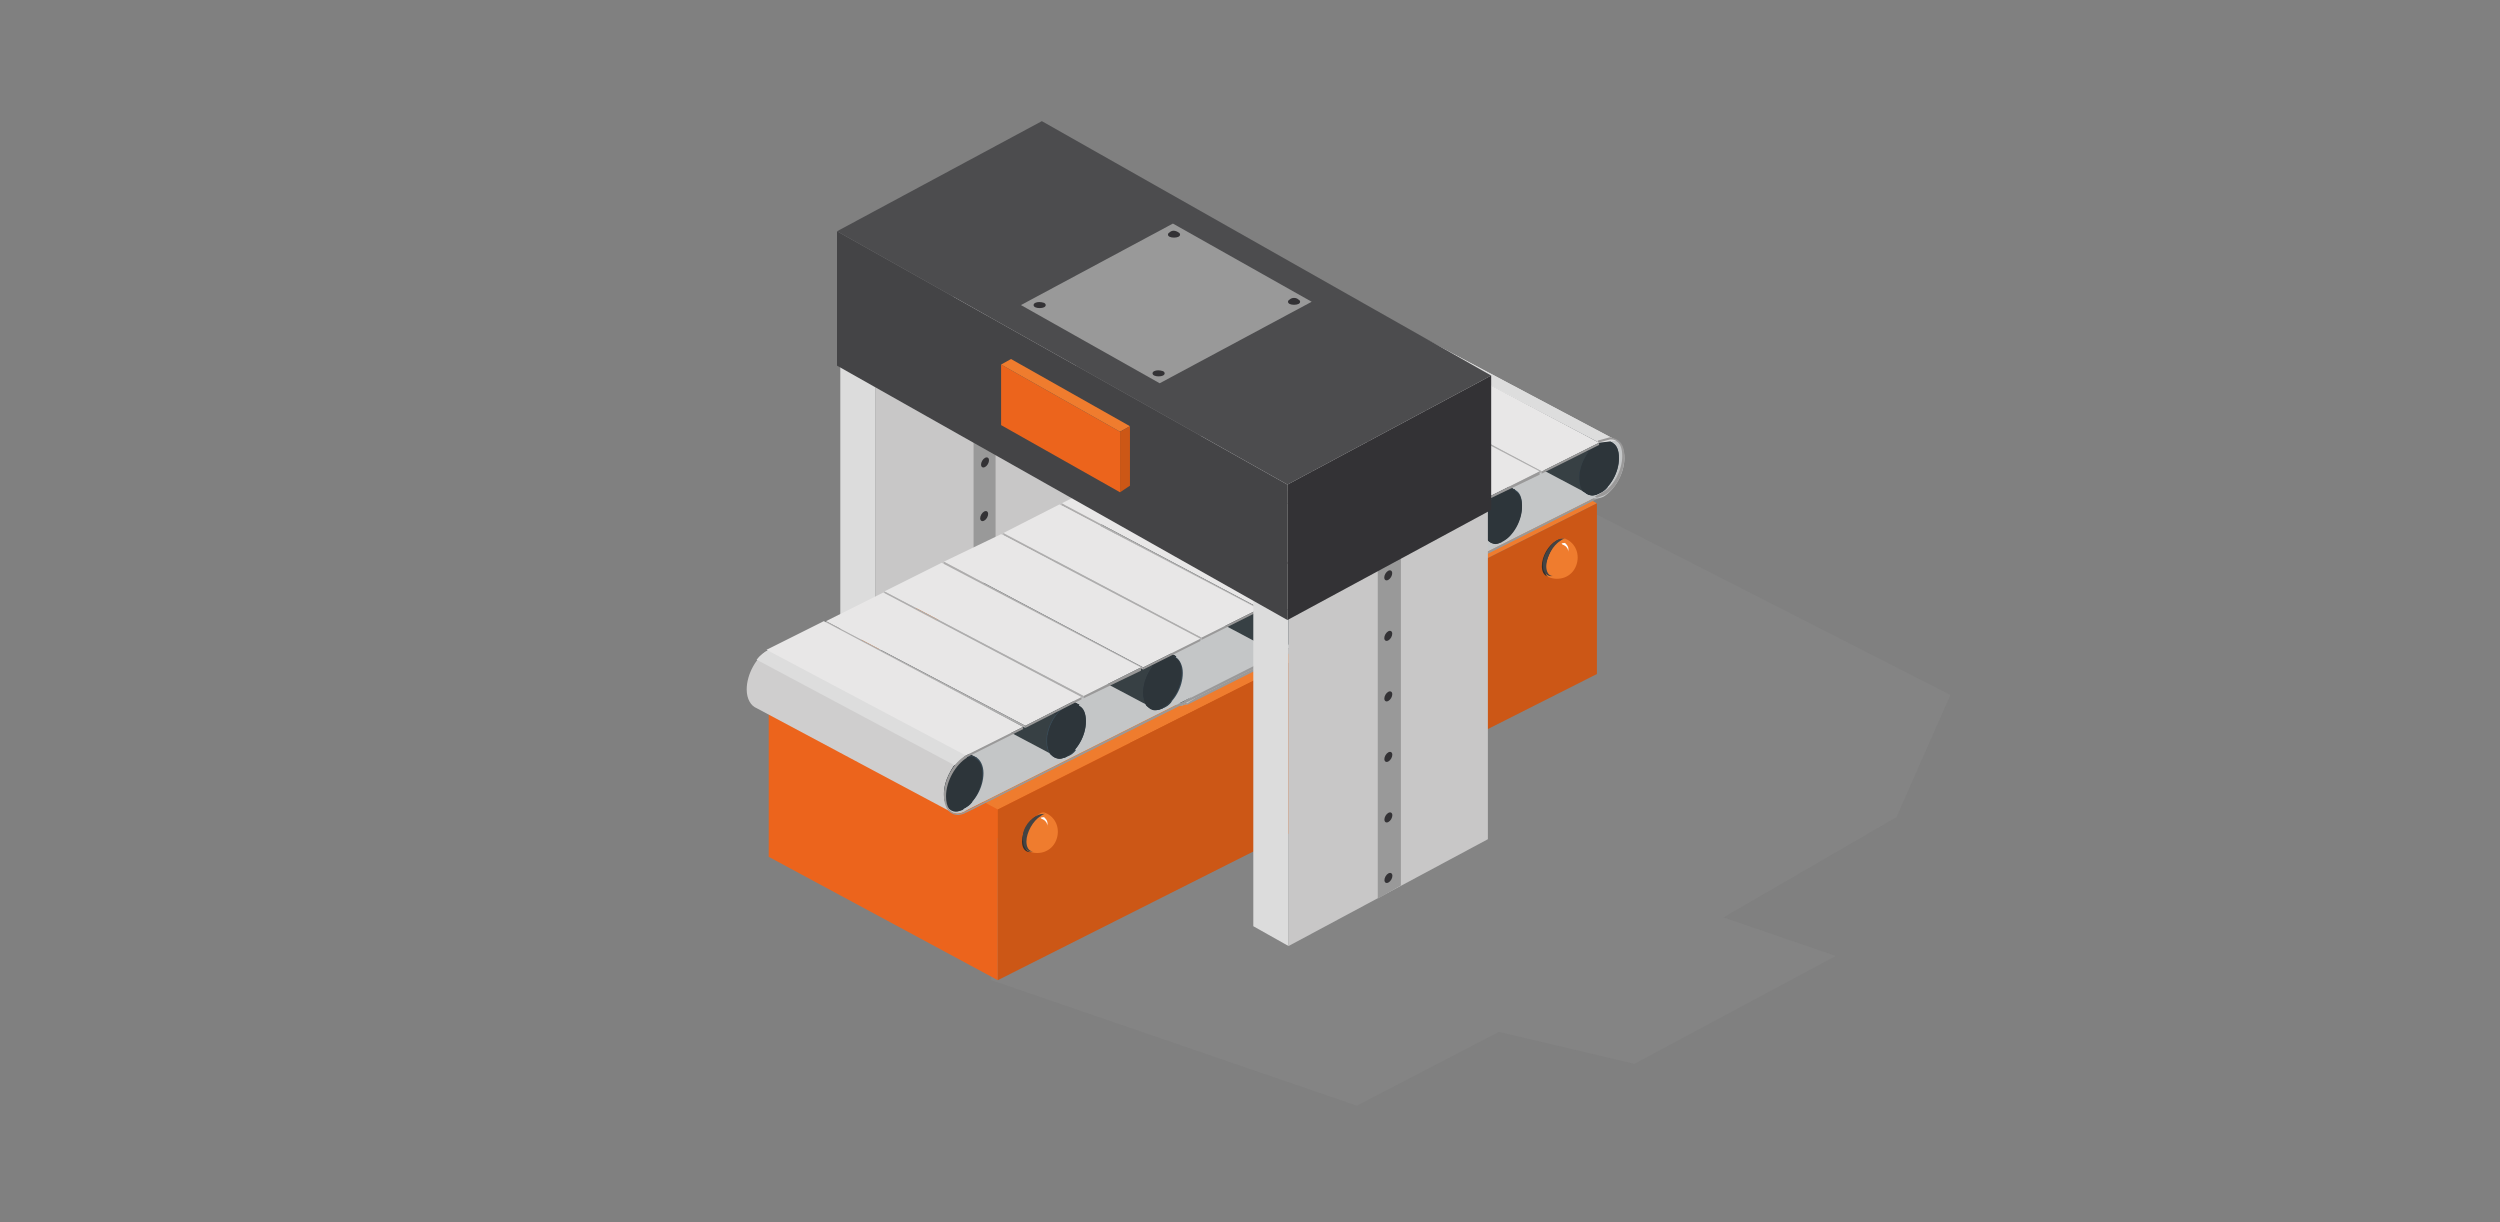 <?xml version="1.0" encoding="utf-8"?>
<!-- Generator: Adobe Illustrator 23.0.1, SVG Export Plug-In . SVG Version: 6.00 Build 0)  -->
<svg version="1.1" id="Layer_1" xmlns="http://www.w3.org/2000/svg" xmlns:xlink="http://www.w3.org/1999/xlink" x="0px" y="0px"
	 viewBox="0 0 227 111" style="enable-background:new 0 0 227 111;" xml:space="preserve">
<rect x="0" y="0" width="227" height="111" fill="#808080" stroke="none"/>
<style type="text/css">
	.st0{opacity:0.15;fill:#9A9999;}
	.st1{fill:#DCDCDC;}
	.st2{fill:#E8E7E7;}
	.st3{fill:#C8C7C7;}
	.st4{fill:#EC641C;}
	.st5{fill:#E0E0E0;}
	.st6{fill:#CDCCCC;}
	.st7{fill:#EFEFEF;}
	.st8{fill:#999999;}
	.st9{fill:#676767;}
	.st10{fill:#A5A4A4;}
	.st11{fill:none;stroke:#676767;stroke-width:1.181;stroke-miterlimit:10;}
	.st12{fill:#919191;}
	.st13{fill:#B04C17;}
	.st14{fill:#EC681C;}
	.st15{fill:#CC5816;}
	.st16{fill:#EF7D2F;}
	.st17{fill:#DD6011;}
	.st18{fill:none;stroke:#CC5816;stroke-width:1.181;stroke-miterlimit:10;}
	.st19{fill:none;stroke:#919191;stroke-width:1.181;stroke-miterlimit:10;}
	.st20{fill:#F2F2F2;}
	.st21{fill:#B8B7B7;}
	.st22{fill:#E7E8EA;}
	.st23{fill:#9E9E9E;}
	.st24{fill:#CC5716;}
	.st25{fill:#EF7C2E;}
	.st26{fill:#BA5217;}
	.st27{opacity:0.25;}
	.st28{fill:#F49C5D;}
	.st29{fill:#888989;}
	.st30{fill:#444446;}
	.st31{fill:#333235;}
	.st32{fill:#6D6C6F;}
	.st33{fill:#252526;}
	.st34{fill:#C4C6C7;}
	.st35{fill:#9A9999;}
	.st36{fill:#AEADAD;}
	.st37{fill:#DDDDDD;}
	.st38{fill:#374044;}
	.st39{fill:#2D353A;}
	.st40{fill:#384955;}
	.st41{fill:#334049;}
	.st42{fill:#CFCECE;}
	.st43{fill:#4C4C4E;}
	.st44{fill:#2E2E2E;}
	.st45{fill:#FFFFFF;}
	.st46{fill:#434344;}
	.st47{fill:#FFCC07;}
	.st48{fill:#323E48;}
	.st49{fill:#020203;}
	.st50{fill:#595A5B;}
	.st51{fill:#212123;}
	.st52{fill:#47515A;}
</style>
<g>
	<path class="st0" d="M113.6,30.7l-17.1,1.5v12.2l0.3,0.2v22.3l-1.4,0.7v0.2l-0.2-0.1l-5.2,2.6l0,0c-0.1,0-0.2,0.1-0.3,0.2
		c0,0-0.1,0.1-0.1,0.1c-0.1,0.1-0.2,0.2-0.3,0.2c0,0,0,0-0.1,0.1c-0.1,0.1-0.2,0.2-0.3,0.3l0,0c-0.6,0.7-0.9,1.8-0.9,2.7
		c0,0.9,0.4,1.5,0.9,1.7l1.1,0.6V89l33.2,11.4l12.9-6.7l12.3,2.9l-1.3,0.7l19.6-10.5l-10.2-3.5l15.7-9.1l4.9-11.1L113.6,30.7z"/>
	<g>
		<g>
			<polygon class="st1" points="76.3,32.4 79.5,34.1 79.5,64.5 76.3,62.8 			"/>
			<polygon class="st2" points="79.5,34.1 76.3,32.4 94.5,22.7 97.7,24.4 			"/>
			<polygon class="st3" points="97.7,24.4 97.7,54.8 79.5,64.5 79.5,34.1 			"/>
		</g>
		<polygon class="st8" points="90.4,29.4 90.4,59.8 88.4,61 88.4,30.6 		"/>
		<g>
			<g>
				<polygon class="st4" points="81.9,55.8 102.6,67 102.6,82.6 81.9,71.4 				"/>
				<polygon class="st25" points="102.6,67 81.9,55.8 124.2,34.5 145,45.7 				"/>
				<polygon class="st24" points="145,45.7 145,61.2 102.6,82.6 102.6,67 				"/>
			</g>
			<g>
				<g>
					<polygon class="st4" points="69.8,62.3 90.6,73.5 90.6,89 69.8,77.8 					"/>
					<polygon class="st25" points="90.6,73.5 69.8,62.3 112.2,41 132.9,52.2 					"/>
					<polygon class="st24" points="132.9,52.2 132.9,67.7 90.6,89 90.6,73.5 					"/>
				</g>
				<g>
					<g>
						<polygon class="st34" points="107.8,63.8 89.7,54.3 127.3,35.4 145.4,44.9 						"/>
						<polygon class="st35" points="145.4,44.9 145.4,45.1 107.8,64 107.7,63.8 						"/>
						<polygon class="st36" points="89.7,54.3 89.7,54.5 107.8,64 107.7,63.8 						"/>
					</g>
					<g>
						<g>
							<path class="st37" d="M146.8,40l-16.6-8.8c-0.3-0.2-0.8-0.2-1.3,0c-0.4,0.2-0.7,0.5-1,0.9l17.9,9.6L146.8,40z"/>
							<path class="st34" d="M147.5,41.6c0,1.4-0.9,2.9-1.9,3.5c-1.1,0.5-1.9-0.2-1.9-1.5c0-1.4,0.9-2.9,1.9-3.5
								c0.5-0.2,0.9-0.2,1.3,0C147.2,40.3,147.5,40.8,147.5,41.6z"/>
						</g>
						<g>
							<path class="st38" d="M146.4,40.2l-15-8c-0.3-0.2-0.7-0.2-1.2,0c-1,0.5-1.8,1.9-1.8,3.2c0,0.8,0.4,1.3,0.8,1.5l14.9,7.9
								L146.4,40.2z"/>
							<path class="st39" d="M146.4,40.2l-15-8c-0.3-0.2-0.7-0.2-1.2,0c-0.4,0.2-0.7,0.5-1,0.8l16.2,8.7L146.4,40.2z"/>
							<path class="st39" d="M146.4,40.2l-15-8c-0.3-0.2-0.7-0.2-1.2,0l15.9,8.5L146.4,40.2z"/>
							<path class="st40" d="M147,41.6c0,1.3-0.8,2.7-1.8,3.2c-1,0.5-1.8-0.2-1.8-1.4c0-1.3,0.8-2.7,1.8-3.2c0.4-0.2,0.9-0.2,1.2,0
								C146.8,40.4,147,40.9,147,41.6z"/>
							<path class="st41" d="M146,44.2c-0.2,0.3-0.5,0.5-0.8,0.6c-1,0.5-1.8-0.2-1.8-1.4c0-0.2,0-0.4,0-0.6L146,44.2z"/>
							<path class="st41" d="M145.2,44.8c-0.8,0.4-1.5,0-1.7-0.9L145.2,44.8z"/>
							<g>
								<path class="st39" d="M145.2,40.2c-1,0.5-1.8,1.9-1.8,3.2c0,0.5,0.1,0.9,0.3,1.2c0.3,0.2,0.7,0.2,1.1,0
									c0.9-0.5,1.7-1.8,1.7-3c0-0.7-0.2-1.1-0.6-1.4c-0.1-0.1-0.2-0.1-0.3-0.1C145.5,40.1,145.4,40.1,145.2,40.2z"/>
							</g>
							<g>
								<path class="st39" d="M145.9,40c-0.2,0-0.4,0.1-0.6,0.2c-1,0.5-1.8,1.9-1.8,3.2c0,1,0.5,1.6,1.1,1.6c0.2,0,0.4-0.1,0.6-0.2
									c1-0.5,1.8-1.9,1.8-3.2c0-0.7-0.2-1.2-0.6-1.4C146.2,40.1,146.1,40,145.9,40L145.9,40z"/>
							</g>
						</g>
						<path class="st37" d="M146.8,40l-17.9-9.5c-0.4-0.2-1.3,0-1.8,0.2l18.1,9.5L146.8,40z"/>
						<g>
							<path class="st35" d="M146.3,40.1 M145.6,45c1.1-0.5,1.9-2.1,1.9-3.5c0-0.8-0.2-1.3-0.7-1.6c-0.2-0.1-0.6-0.2-0.6-0.2
								l-1.1,0.3v0.2l1.1-0.3l0,0c0.2,0,0.3,0,0.5,0.1c0.4,0.2,0.6,0.7,0.6,1.4c0,1.3-0.8,2.8-1.8,3.3l-0.7,0.4l0.2,0.1L145.6,45z"
								/>
						</g>
					</g>
					<g>
						<path class="st38" d="M137.6,44.5l-15-8c-0.3-0.2-0.7-0.2-1.2,0c-1,0.5-1.8,1.9-1.8,3.2c0,0.8,0.4,1.3,0.8,1.5l14.9,7.9
							L137.6,44.5z"/>
						<path class="st39" d="M137.6,44.5l-15-8c-0.3-0.2-0.7-0.2-1.2,0c-0.4,0.2-0.7,0.5-1,0.8l16.2,8.7L137.6,44.5z"/>
						<path class="st39" d="M137.6,44.5l-15-8c-0.3-0.2-0.7-0.2-1.2,0l15.9,8.5L137.6,44.5z"/>
						<path class="st40" d="M138.2,45.9c0,1.3-0.8,2.7-1.8,3.2c-1,0.5-1.8-0.2-1.8-1.4c0-1.3,0.8-2.7,1.8-3.2c0.4-0.2,0.9-0.2,1.2,0
							C138,44.7,138.2,45.2,138.2,45.9z"/>
						<path class="st41" d="M137.2,48.5c-0.2,0.3-0.5,0.5-0.8,0.6c-1,0.5-1.8-0.2-1.8-1.4c0-0.2,0-0.4,0-0.6L137.2,48.5z"/>
						<path class="st41" d="M136.4,49.2c-0.8,0.4-1.5,0-1.7-0.9L136.4,49.2z"/>
						<g>
							<path class="st39" d="M136.4,44.5c-1,0.5-1.8,1.9-1.8,3.2c0,0.5,0.1,0.9,0.3,1.2c0.3,0.2,0.7,0.2,1.1,0
								c0.9-0.5,1.7-1.8,1.7-3c0-0.7-0.2-1.1-0.6-1.4c-0.1-0.1-0.2-0.1-0.3-0.1C136.7,44.4,136.6,44.5,136.4,44.5z"/>
						</g>
						<g>
							<path class="st39" d="M137.1,44.4c-0.2,0-0.4,0.1-0.6,0.2c-1,0.5-1.8,1.9-1.8,3.2c0,1,0.5,1.6,1.1,1.6c0.2,0,0.4-0.1,0.6-0.2
								c1-0.5,1.8-1.9,1.8-3.2c0-0.7-0.2-1.2-0.6-1.4C137.5,44.4,137.3,44.4,137.1,44.4L137.1,44.4z"/>
						</g>
					</g>
					<g>
						<polygon class="st2" points="140,42.8 121.9,33.2 127.1,30.6 145.2,40.2 						"/>
						<polygon class="st35" points="145.2,40.2 145.2,40.4 140,43 140,42.8 						"/>
						<polygon class="st36" points="121.9,33.2 121.9,33.5 140,43 140,42.8 						"/>
					</g>
					<g>
						<polygon class="st2" points="134.6,45.4 116.5,35.9 121.7,33.3 139.8,42.8 						"/>
						<polygon class="st35" points="139.8,42.8 139.8,43.1 134.6,45.6 134.6,45.4 						"/>
						<polygon class="st36" points="116.5,35.9 116.5,36.1 134.6,45.6 134.6,45.4 						"/>
					</g>
					<g>
						<path class="st38" d="M126.9,49.8l-15-8c-0.3-0.2-0.7-0.2-1.2,0c-1,0.5-1.8,1.9-1.8,3.2c0,0.8,0.4,1.3,0.8,1.5l14.9,7.9
							L126.9,49.8z"/>
						<path class="st39" d="M126.9,49.8l-15-8c-0.3-0.2-0.7-0.2-1.2,0c-0.4,0.2-0.7,0.5-1,0.8l16.2,8.7L126.9,49.8z"/>
						<path class="st39" d="M126.9,49.8l-15-8c-0.3-0.2-0.7-0.2-1.2,0l15.9,8.5L126.9,49.8z"/>
						<path class="st40" d="M127.5,51.3c0,1.3-0.8,2.7-1.8,3.2c-1,0.5-1.8-0.2-1.8-1.4s0.8-2.7,1.8-3.2c0.4-0.2,0.9-0.2,1.2,0
							C127.3,50.1,127.5,50.6,127.5,51.3z"/>
						<path class="st41" d="M126.5,53.8c-0.2,0.3-0.5,0.5-0.8,0.6c-1,0.5-1.8-0.2-1.8-1.4c0-0.2,0-0.4,0-0.6L126.5,53.8z"/>
						<path class="st41" d="M125.7,54.5c-0.8,0.4-1.5,0-1.7-0.9L125.7,54.5z"/>
						<g>
							<path class="st39" d="M125.7,49.8c-1,0.5-1.8,1.9-1.8,3.2c0,0.5,0.1,0.9,0.3,1.2c0.3,0.2,0.7,0.2,1.1,0
								c0.9-0.5,1.7-1.8,1.7-3c0-0.7-0.2-1.1-0.6-1.4c-0.1-0.1-0.2-0.1-0.3-0.1C126,49.7,125.8,49.8,125.7,49.8z"/>
						</g>
						<g>
							<path class="st39" d="M126.3,49.7c-0.2,0-0.4,0.1-0.6,0.2c-1,0.5-1.8,1.9-1.8,3.2c0,1,0.5,1.6,1.1,1.6c0.2,0,0.4-0.1,0.6-0.2
								c1-0.5,1.8-1.9,1.8-3.2c0-0.7-0.2-1.2-0.6-1.4C126.7,49.7,126.5,49.7,126.3,49.7L126.3,49.7z"/>
						</g>
					</g>
					<g>
						<polygon class="st2" points="129.3,48.1 111.2,38.6 116.3,36 134.4,45.5 						"/>
						<polygon class="st35" points="134.4,45.5 134.4,45.7 129.3,48.3 129.3,48.1 						"/>
						<polygon class="st36" points="111.2,38.6 111.2,38.8 129.3,48.3 129.3,48.1 						"/>
					</g>
					<g>
						<polygon class="st2" points="123.9,50.7 105.8,41.2 111,38.6 129.1,48.2 						"/>
						<polygon class="st35" points="129.1,48.2 129.1,48.4 123.9,51 123.9,50.7 						"/>
						<polygon class="st36" points="105.8,41.2 105.8,41.4 123.9,51 123.9,50.7 						"/>
					</g>
					<g>
						<polygon class="st2" points="118.6,53.4 100.5,43.9 105.6,41.3 123.7,50.8 						"/>
						<polygon class="st35" points="123.7,50.8 123.7,51 118.6,53.6 118.6,53.4 						"/>
						<polygon class="st36" points="100.5,43.9 100.5,44.1 118.6,53.6 118.6,53.4 						"/>
					</g>
					<path class="st34" d="M108.6,63.3c-0.3,0.3-0.5,0.3-0.7,0.5c-1,0.7-2,0-2-1.4c0-0.2,0-0.4,0.1-0.6L108.6,63.3z"/>
					<g>
						<path class="st38" d="M118.2,54.2l-15-8c-0.3-0.2-0.7-0.2-1.2,0c-1,0.5-1.8,1.9-1.8,3.2c0,0.8,0.4,1.3,0.8,1.5l14.9,7.9
							L118.2,54.2z"/>
						<path class="st39" d="M118.2,54.2l-15-8c-0.3-0.2-0.7-0.2-1.2,0c-0.4,0.2-0.7,0.5-1,0.8l16.2,8.7L118.2,54.2z"/>
						<path class="st39" d="M118.2,54.2l-15-8c-0.3-0.2-0.7-0.2-1.2,0l15.9,8.5L118.2,54.2z"/>
						<path class="st40" d="M118.8,55.7c0,1.3-0.8,2.7-1.8,3.2c-1,0.5-1.8-0.2-1.8-1.4s0.8-2.7,1.8-3.2c0.4-0.2,0.9-0.2,1.2,0
							C118.5,54.5,118.8,55,118.8,55.7z"/>
						<path class="st41" d="M117.8,58.3c-0.2,0.3-0.5,0.5-0.8,0.6c-1,0.5-1.8-0.2-1.8-1.4c0-0.2,0-0.4,0-0.6L117.8,58.3z"/>
						<path class="st41" d="M117,58.9c-0.8,0.4-1.5,0-1.7-0.9L117,58.9z"/>
						<g>
							<path class="st39" d="M117,54.3c-1,0.5-1.8,1.9-1.8,3.2c0,0.5,0.1,0.9,0.3,1.2c0.3,0.2,0.7,0.2,1.1,0c0.9-0.5,1.7-1.8,1.7-3
								c0-0.7-0.2-1.1-0.6-1.4c-0.1-0.1-0.2-0.1-0.3-0.1C117.3,54.1,117.1,54.2,117,54.3z"/>
						</g>
						<g>
							<path class="st39" d="M117.6,54.1c-0.2,0-0.4,0.1-0.6,0.2c-1,0.5-1.8,1.9-1.8,3.2c0,1,0.5,1.6,1.1,1.6c0.2,0,0.4-0.1,0.6-0.2
								c1-0.5,1.8-1.9,1.8-3.2c0-0.7-0.2-1.2-0.6-1.4C118,54.1,117.8,54.1,117.6,54.1L117.6,54.1z"/>
						</g>
					</g>
					<g>
						<path class="st42" d="M108.8,59l-15-8c-0.3-0.2-0.7-0.2-1.2,0c-1,0.5-1.8,1.9-1.8,3.2c0,0.8,0.4,1.3,0.8,1.5l14.9,7.9
							L108.8,59z"/>
						<path class="st37" d="M108.8,59l-15-8c-0.3-0.2-0.7-0.2-1.2,0c-0.4,0.2-0.7,0.5-1,0.8l16.2,8.7L108.8,59z"/>
						<path class="st39" d="M108.8,59l-15-8c-0.3-0.2-0.7-0.2-1.2,0l15.9,8.5L108.8,59z"/>
						<path class="st40" d="M109.4,60.4c0,1.3-0.8,2.7-1.8,3.2c-1,0.5-1.8-0.2-1.8-1.4c0-1.3,0.8-2.7,1.8-3.2c0.4-0.2,0.9-0.2,1.2,0
							C109.2,59.2,109.4,59.7,109.4,60.4z"/>
						<path class="st41" d="M108.4,63c-0.2,0.3-0.5,0.5-0.8,0.6c-1,0.5-1.8-0.2-1.8-1.4c0-0.2,0-0.4,0-0.6L108.4,63z"/>
						<path class="st41" d="M107.6,63.7c-0.8,0.4-1.5,0-1.7-0.9L107.6,63.7z"/>
						<g>
							<path class="st39" d="M107.6,59c-1,0.5-1.8,1.9-1.8,3.2c0,0.5,0.1,0.9,0.3,1.2c0.3,0.2,0.7,0.2,1.1,0c0.9-0.5,1.7-1.8,1.7-3
								c0-0.7-0.2-1.1-0.6-1.4c-0.1-0.1-0.2-0.1-0.3-0.1C107.9,58.9,107.8,58.9,107.6,59z"/>
						</g>
						<g>
							<path class="st39" d="M108.3,58.8c-0.2,0-0.4,0.1-0.6,0.2c-1,0.5-1.8,1.9-1.8,3.2c0,1,0.5,1.6,1.1,1.6c0.2,0,0.4-0.1,0.6-0.2
								c1-0.5,1.8-1.9,1.8-3.2c0-0.7-0.2-1.2-0.6-1.4C108.6,58.9,108.5,58.8,108.3,58.8L108.3,58.8z"/>
						</g>
					</g>
					<g>
						<polygon class="st2" points="113.2,56.1 95.1,46.6 100.3,44 118.4,53.5 						"/>
						<polygon class="st35" points="118.4,53.5 118.4,53.7 113.2,56.3 113.2,56.1 						"/>
						<polygon class="st36" points="95.1,46.6 95.1,46.8 113.2,56.3 113.2,56.1 						"/>
					</g>
					<g>
						<path class="st42" d="M108.8,58.4l-17.6-9.2c-0.4-0.2-0.8-0.2-1.3,0c-1.1,0.6-2,2.2-2,3.6c0,0.9,0.4,1.5,0.9,1.7l17.8,9.5
							c0,0-0.8-0.4-0.8-1.6c0-0.7,0.1-1.4,0.9-2.7C107.6,58.4,108.8,58.4,108.8,58.4z"/>
						<path class="st37" d="M91.2,49.2c-0.4-0.2-0.8-0.2-1.3,0c-0.4,0.2-0.8,0.5-1.1,0.9l18,9.6l1.2-1.1l1-0.4"/>
						<g>
							<path class="st35" d="M107.7,63.8c-0.2,0.1-0.4,0.2-0.6,0.2c-0.7,0-1.1-0.6-1.1-1.6c0-1.4,0.9-2.9,1.9-3.5l-0.1-0.2
								c-1.1,0.6-2,2.2-2,3.6c0,1.1,0.5,1.8,1.3,1.8c0.2,0,0.5-0.1,0.7-0.2L107.7,63.8z"/>
						</g>
					</g>
					<g>
						<polygon class="st2" points="107.9,58.7 89.8,49.2 94.9,46.6 113,56.2 						"/>
						<polygon class="st35" points="113,56.2 113,56.4 107.9,59 107.9,58.7 						"/>
					</g>
				</g>
				<g>
					<g>
						<polygon class="st34" points="87.7,73.6 69.6,64.1 107.2,45.2 125.3,54.7 						"/>
						<polygon class="st35" points="125.3,54.7 125.3,55 87.7,73.8 87.6,73.7 						"/>
						<polygon class="st36" points="69.6,64.1 69.6,64.3 87.7,73.8 87.6,73.7 						"/>
					</g>
					<g>
						<g>
							<path class="st37" d="M126.7,49.8L110.1,41c-0.3-0.2-0.8-0.2-1.3,0c-0.4,0.2-0.7,0.5-1,0.9l17.9,9.6L126.7,49.8z"/>
							<path class="st34" d="M127.4,51.4c0,1.4-0.9,2.9-1.9,3.5c-1.1,0.5-1.9-0.2-1.9-1.5s0.9-2.9,1.9-3.5c0.5-0.2,0.9-0.2,1.3,0
								C127.1,50.1,127.4,50.6,127.4,51.4z"/>
						</g>
						<g>
							<path class="st38" d="M126.3,50l-15-8c-0.3-0.2-0.7-0.2-1.2,0c-1,0.5-1.8,1.9-1.8,3.2c0,0.8,0.4,1.3,0.8,1.5l14.9,7.9
								L126.3,50z"/>
							<path class="st39" d="M126.3,50l-15-8c-0.3-0.2-0.7-0.2-1.2,0c-0.4,0.2-0.7,0.5-1,0.8l16.2,8.7L126.3,50z"/>
							<path class="st39" d="M126.3,50l-15-8c-0.3-0.2-0.7-0.2-1.2,0l15.9,8.5L126.3,50z"/>
							<path class="st40" d="M126.9,51.4c0,1.3-0.8,2.7-1.8,3.2c-1,0.5-1.8-0.2-1.8-1.4c0-1.3,0.8-2.7,1.8-3.2
								c0.4-0.2,0.9-0.2,1.2,0C126.7,50.2,126.9,50.7,126.9,51.4z"/>
							<path class="st41" d="M125.9,54c-0.2,0.3-0.5,0.5-0.8,0.6c-1,0.5-1.8-0.2-1.8-1.4c0-0.2,0-0.4,0-0.6L125.9,54z"/>
							<path class="st41" d="M125.1,54.7c-0.8,0.4-1.5,0-1.7-0.9L125.1,54.7z"/>
							<g>
								<path class="st39" d="M125.1,50c-1,0.5-1.8,1.9-1.8,3.2c0,0.5,0.1,0.9,0.3,1.2c0.3,0.2,0.7,0.2,1.1,0c0.9-0.5,1.7-1.8,1.7-3
									c0-0.7-0.2-1.1-0.6-1.4c-0.1-0.1-0.2-0.1-0.3-0.1C125.4,49.9,125.2,49.9,125.1,50z"/>
							</g>
							<g>
								<path class="st39" d="M125.7,49.8c-0.2,0-0.4,0.1-0.6,0.2c-1,0.5-1.8,1.9-1.8,3.2c0,1,0.5,1.6,1.1,1.6
									c0.2,0,0.4-0.1,0.6-0.2c1-0.5,1.8-1.9,1.8-3.2c0-0.7-0.2-1.2-0.6-1.4C126.1,49.9,125.9,49.8,125.7,49.8L125.7,49.8z"/>
							</g>
						</g>
						<path class="st37" d="M126.7,49.8l-17.9-9.5c-0.4-0.2-1.3,0-1.8,0.2l18.1,9.5L126.7,49.8z"/>
						<g>
							<path class="st35" d="M126.1,49.9 M125.5,54.9c1.1-0.5,1.9-2.1,1.9-3.5c0-0.8-0.2-1.3-0.7-1.6c-0.2-0.1-0.6-0.2-0.6-0.2
								l-1.1,0.3v0.2l1.1-0.3l0,0c0.2,0,0.3,0,0.5,0.1c0.4,0.2,0.6,0.7,0.6,1.4c0,1.3-0.8,2.8-1.8,3.3l-0.7,0.4l0.2,0.1L125.5,54.9z
								"/>
						</g>
					</g>
					<g>
						<path class="st38" d="M117.5,54.3l-15-8c-0.3-0.2-0.7-0.2-1.2,0c-1,0.5-1.8,1.9-1.8,3.2c0,0.8,0.4,1.3,0.8,1.5l14.9,7.9
							L117.5,54.3z"/>
						<path class="st39" d="M117.5,54.3l-15-8c-0.3-0.2-0.7-0.2-1.2,0c-0.4,0.2-0.7,0.5-1,0.8l16.2,8.7L117.5,54.3z"/>
						<path class="st39" d="M117.5,54.3l-15-8c-0.3-0.2-0.7-0.2-1.2,0l15.9,8.5L117.5,54.3z"/>
						<path class="st40" d="M118.1,55.8c0,1.3-0.8,2.7-1.8,3.2c-1,0.5-1.8-0.2-1.8-1.4c0-1.3,0.8-2.7,1.8-3.2c0.4-0.2,0.9-0.2,1.2,0
							C117.9,54.6,118.1,55.1,118.1,55.8z"/>
						<path class="st41" d="M117.1,58.4c-0.2,0.3-0.5,0.5-0.8,0.6c-1,0.5-1.8-0.2-1.8-1.4c0-0.2,0-0.4,0-0.6L117.1,58.4z"/>
						<path class="st41" d="M116.3,59c-0.8,0.4-1.5,0-1.7-0.9L116.3,59z"/>
						<g>
							<path class="st39" d="M116.3,54.3c-1,0.5-1.8,1.9-1.8,3.2c0,0.5,0.1,0.9,0.3,1.2c0.3,0.2,0.7,0.2,1.1,0
								c0.9-0.5,1.7-1.8,1.7-3c0-0.7-0.2-1.1-0.6-1.4c-0.1-0.1-0.2-0.1-0.3-0.1C116.6,54.2,116.5,54.3,116.3,54.3z"/>
						</g>
						<g>
							<path class="st39" d="M117,54.2c-0.2,0-0.4,0.1-0.6,0.2c-1,0.5-1.8,1.9-1.8,3.2c0,1,0.5,1.6,1.1,1.6c0.2,0,0.4-0.1,0.6-0.2
								c1-0.5,1.8-1.9,1.8-3.2c0-0.7-0.2-1.2-0.6-1.4C117.3,54.2,117.2,54.2,117,54.2L117,54.2z"/>
						</g>
					</g>
					<g>
						<polygon class="st2" points="119.9,52.6 101.8,43.1 107,40.5 125.1,50 						"/>
						<polygon class="st35" points="125.1,50 125.1,50.2 119.9,52.8 119.9,52.6 						"/>
						<polygon class="st36" points="101.8,43.1 101.8,43.3 119.9,52.8 119.9,52.6 						"/>
					</g>
					<g>
						<polygon class="st2" points="114.5,55.3 96.4,45.7 101.6,43.1 119.7,52.7 						"/>
						<polygon class="st35" points="119.7,52.7 119.7,52.9 114.5,55.5 114.5,55.3 						"/>
						<polygon class="st36" points="96.4,45.7 96.4,45.9 114.5,55.5 114.5,55.3 						"/>
					</g>
					<g>
						<path class="st38" d="M106.8,59.6l-15-8c-0.3-0.2-0.7-0.2-1.2,0c-1,0.5-1.8,1.9-1.8,3.2c0,0.8,0.4,1.3,0.8,1.5l14.9,7.9
							L106.8,59.6z"/>
						<path class="st39" d="M106.8,59.6l-15-8c-0.3-0.2-0.7-0.2-1.2,0c-0.4,0.2-0.7,0.5-1,0.8l16.2,8.7L106.8,59.6z"/>
						<path class="st39" d="M106.8,59.6l-15-8c-0.3-0.2-0.7-0.2-1.2,0l15.9,8.5L106.8,59.6z"/>
						<path class="st40" d="M107.4,61.1c0,1.3-0.8,2.7-1.8,3.2c-1,0.5-1.8-0.2-1.8-1.4c0-1.3,0.8-2.7,1.8-3.2c0.4-0.2,0.9-0.2,1.2,0
							C107.1,59.9,107.4,60.4,107.4,61.1z"/>
						<path class="st41" d="M106.4,63.7c-0.2,0.3-0.5,0.5-0.8,0.6c-1,0.5-1.8-0.2-1.8-1.4c0-0.2,0-0.4,0-0.6L106.4,63.7z"/>
						<path class="st41" d="M105.6,64.3c-0.8,0.4-1.5,0-1.7-0.9L105.6,64.3z"/>
						<g>
							<path class="st39" d="M105.6,59.7c-1,0.5-1.8,1.9-1.8,3.2c0,0.5,0.1,0.9,0.3,1.2c0.3,0.2,0.7,0.2,1.1,0
								c0.9-0.5,1.7-1.8,1.7-3c0-0.7-0.2-1.1-0.6-1.4c-0.1-0.1-0.2-0.1-0.3-0.1C105.9,59.6,105.7,59.6,105.6,59.7z"/>
						</g>
						<g>
							<path class="st39" d="M106.2,59.5c-0.2,0-0.4,0.1-0.6,0.2c-1,0.5-1.8,1.9-1.8,3.2c0,1,0.5,1.6,1.1,1.6c0.2,0,0.4-0.1,0.6-0.2
								c1-0.5,1.8-1.9,1.8-3.2c0-0.7-0.2-1.2-0.6-1.4C106.6,59.6,106.4,59.5,106.2,59.5L106.2,59.5z"/>
						</g>
					</g>
					<g>
						<polygon class="st2" points="109.1,57.9 91.1,48.4 96.2,45.8 114.3,55.3 						"/>
						<polygon class="st35" points="114.3,55.3 114.3,55.5 109.1,58.1 109.1,57.9 						"/>
						<polygon class="st36" points="91.1,48.4 91.1,48.6 109.1,58.1 109.1,57.9 						"/>
					</g>
					<g>
						<polygon class="st2" points="103.8,60.6 85.7,51 90.9,48.5 109,58 						"/>
						<polygon class="st35" points="109,58 109,58.2 103.8,60.8 103.8,60.6 						"/>
						<polygon class="st36" points="85.7,51 85.7,51.3 103.8,60.8 103.8,60.6 						"/>
					</g>
					<g>
						<polygon class="st2" points="98.4,63.2 80.3,53.7 85.5,51.1 103.6,60.6 						"/>
						<polygon class="st35" points="103.6,60.6 103.6,60.9 98.4,63.4 98.4,63.2 						"/>
						<polygon class="st36" points="80.3,53.7 80.3,53.9 98.4,63.4 98.4,63.2 						"/>
					</g>
					<path class="st34" d="M88.4,73.1c-0.3,0.3-0.5,0.3-0.7,0.5c-1,0.7-2,0-2-1.4c0-0.2,0-0.4,0.1-0.6L88.4,73.1z"/>
					<g>
						<path class="st38" d="M98,64l-15-8c-0.3-0.2-0.7-0.2-1.2,0c-1,0.5-1.8,1.9-1.8,3.2c0,0.8,0.4,1.3,0.8,1.5l14.9,7.9L98,64z"/>
						<path class="st39" d="M98,64l-15-8c-0.3-0.2-0.7-0.2-1.2,0c-0.4,0.2-0.7,0.5-1,0.8l16.2,8.7L98,64z"/>
						<path class="st39" d="M98,64l-15-8c-0.3-0.2-0.7-0.2-1.2,0l15.9,8.5L98,64z"/>
						<path class="st40" d="M98.6,65.5c0,1.3-0.8,2.7-1.8,3.2s-1.8-0.2-1.8-1.4c0-1.3,0.8-2.7,1.8-3.2c0.4-0.2,0.9-0.2,1.2,0
							C98.4,64.3,98.6,64.8,98.6,65.5z"/>
						<path class="st41" d="M97.7,68.1c-0.2,0.3-0.5,0.5-0.8,0.6c-1,0.5-1.8-0.2-1.8-1.4c0-0.2,0-0.4,0-0.6L97.7,68.1z"/>
						<path class="st41" d="M96.9,68.7c-0.8,0.4-1.5,0-1.7-0.9L96.9,68.7z"/>
						<g>
							<path class="st39" d="M96.9,64.1c-1,0.5-1.8,1.9-1.8,3.2c0,0.5,0.1,0.9,0.3,1.2c0.3,0.2,0.7,0.2,1.1,0c0.9-0.5,1.7-1.8,1.7-3
								c0-0.7-0.2-1.1-0.6-1.4c-0.1-0.1-0.2-0.1-0.3-0.1C97.1,64,97,64,96.9,64.1z"/>
						</g>
						<g>
							<path class="st39" d="M97.5,63.9c-0.2,0-0.4,0.1-0.6,0.2c-1,0.5-1.8,1.9-1.8,3.2c0,1,0.5,1.6,1.1,1.6c0.2,0,0.4-0.1,0.6-0.2
								c1-0.5,1.8-1.9,1.8-3.2c0-0.7-0.2-1.2-0.6-1.4C97.9,64,97.7,63.9,97.5,63.9L97.5,63.9z"/>
						</g>
					</g>
					<g>
						<path class="st42" d="M88.7,68.8l-15-8c-0.3-0.2-0.7-0.2-1.2,0c-1,0.5-1.8,1.9-1.8,3.2c0,0.8,0.4,1.3,0.8,1.5l14.9,7.9
							L88.7,68.8z"/>
						<path class="st37" d="M88.7,68.8l-15-8c-0.3-0.2-0.7-0.2-1.2,0c-0.4,0.2-0.7,0.5-1,0.8l16.2,8.7L88.7,68.8z"/>
						<path class="st39" d="M88.7,68.8l-15-8c-0.3-0.2-0.7-0.2-1.2,0l15.9,8.5L88.7,68.8z"/>
						<path class="st40" d="M89.3,70.2c0,1.3-0.8,2.7-1.8,3.2c-1,0.5-1.8-0.2-1.8-1.4c0-1.3,0.8-2.7,1.8-3.2c0.4-0.2,0.9-0.2,1.2,0
							C89,69,89.3,69.5,89.3,70.2z"/>
						<path class="st41" d="M88.3,72.8c-0.2,0.3-0.5,0.5-0.8,0.6c-1,0.5-1.8-0.2-1.8-1.4c0-0.2,0-0.4,0-0.6L88.3,72.8z"/>
						<path class="st41" d="M87.5,73.5c-0.8,0.4-1.5,0-1.7-0.9L87.5,73.5z"/>
						<g>
							<path class="st39" d="M87.5,68.8c-1,0.5-1.8,1.9-1.8,3.2c0,0.5,0.1,0.9,0.3,1.2c0.3,0.2,0.7,0.2,1.1,0c0.9-0.5,1.7-1.8,1.7-3
								c0-0.7-0.2-1.1-0.6-1.4c-0.1-0.1-0.2-0.1-0.3-0.1C87.8,68.7,87.6,68.7,87.5,68.8z"/>
						</g>
						<g>
							<path class="st39" d="M88.1,68.7c-0.2,0-0.4,0.1-0.6,0.2c-1,0.5-1.8,1.9-1.8,3.2c0,1,0.5,1.6,1.1,1.6c0.2,0,0.4-0.1,0.6-0.2
								c1-0.5,1.8-1.9,1.8-3.2c0-0.7-0.2-1.2-0.6-1.4C88.5,68.7,88.3,68.7,88.1,68.7L88.1,68.7z"/>
						</g>
					</g>
					<g>
						<polygon class="st2" points="93.1,65.9 75,56.4 80.2,53.8 98.2,63.3 						"/>
						<polygon class="st35" points="98.2,63.3 98.2,63.5 93.1,66.1 93.1,65.9 						"/>
						<polygon class="st36" points="75,56.4 75,56.6 93.1,66.1 93.1,65.9 						"/>
					</g>
					<g>
						<path class="st42" d="M88.7,68.2L71.1,59c-0.4-0.2-0.8-0.2-1.3,0c-1.1,0.6-2,2.2-2,3.6c0,0.9,0.4,1.5,0.9,1.7l17.8,9.5
							c0,0-0.8-0.4-0.8-1.6c0-0.7,0.1-1.4,0.9-2.7C87.5,68.2,88.7,68.2,88.7,68.2z"/>
						<path class="st37" d="M71.1,59c-0.4-0.2-0.8-0.2-1.3,0c-0.4,0.2-0.8,0.5-1.1,0.9l18,9.6l1.2-1.1l1-0.4"/>
						<g>
							<path class="st35" d="M87.6,73.7c-0.2,0.1-0.4,0.2-0.6,0.2c-0.7,0-1.1-0.6-1.1-1.6c0-1.4,0.9-2.9,1.9-3.5l-0.1-0.2
								c-1.1,0.6-2,2.2-2,3.6c0,1.1,0.5,1.8,1.3,1.8c0.2,0,0.5-0.1,0.7-0.2L87.6,73.7z"/>
						</g>
					</g>
					<g>
						<polygon class="st2" points="87.7,68.6 69.6,59 74.8,56.4 92.9,66 						"/>
						<polygon class="st35" points="92.9,66 92.9,66.2 87.7,68.8 87.7,68.6 						"/>
					</g>
				</g>
			</g>
		</g>
		<g>
			<polygon class="st1" points="113.8,53.7 117,55.4 117,85.9 113.8,84.1 			"/>
			<polygon class="st2" points="117,55.4 113.8,53.7 131.9,44 135.1,45.7 			"/>
			<polygon class="st3" points="135.1,45.7 135.1,76.2 117,85.9 117,55.4 			"/>
			<polygon class="st8" points="127.2,50 127.2,80.4 125.1,81.6 125.1,51.2 			"/>
		</g>
		<g>
			<polygon class="st30" points="76,21 116.9,44 116.9,56.3 76,33.2 			"/>
			<polygon class="st43" points="116.9,44 76,21 94.6,11 135.4,34.1 			"/>
			<polygon class="st8" points="105.3,34.8 92.7,27.7 106.5,20.3 119.1,27.4 			"/>
			<polygon class="st31" points="135.4,34.1 135.4,46.3 116.9,56.3 116.9,44 			"/>
		</g>
		<g>
			<polygon class="st4" points="90.9,33.1 101.7,39.2 101.7,44.7 90.9,38.6 			"/>
			<polygon class="st25" points="101.7,39.2 90.9,33.1 91.8,32.6 102.6,38.7 			"/>
			<polygon class="st24" points="102.6,38.7 102.6,44.1 101.7,44.7 101.7,39.2 			"/>
		</g>
		<path class="st31" d="M94,27.5c-0.2,0.1-0.2,0.3,0,0.4c0.2,0.1,0.6,0.1,0.8,0c0.2-0.1,0.2-0.3,0-0.4C94.5,27.4,94.2,27.4,94,27.5z
			"/>
		<path class="st31" d="M117.1,27.2c-0.2,0.1-0.2,0.3,0,0.4c0.2,0.1,0.6,0.1,0.8,0c0.2-0.1,0.2-0.3,0-0.4
			C117.7,27,117.3,27,117.1,27.2z"/>
		<path class="st31" d="M106.2,21.1c-0.2,0.1-0.2,0.3,0,0.4c0.2,0.1,0.6,0.1,0.8,0c0.2-0.1,0.2-0.3,0-0.4
			C106.7,20.9,106.4,20.9,106.2,21.1z"/>
		<path class="st31" d="M104.8,33.7c-0.2,0.1-0.2,0.3,0,0.4c0.2,0.1,0.6,0.1,0.8,0c0.2-0.1,0.2-0.3,0-0.4
			C105.3,33.6,105,33.6,104.8,33.7z"/>
		<ellipse transform="matrix(0.503 -0.864 0.864 0.503 17.436 134.885)" class="st31" cx="126.1" cy="52.3" rx="0.5" ry="0.3"/>
		<ellipse transform="matrix(0.503 -0.864 0.864 0.503 8.134 98.191)" class="st31" cx="89.5" cy="42" rx="0.5" ry="0.3"/>
		<ellipse transform="matrix(0.503 -0.864 0.864 0.503 3.19 143.071)" class="st31" cx="126.1" cy="68.8" rx="0.5" ry="0.3"/>
		<ellipse transform="matrix(0.503 -0.864 0.864 0.503 7.939 140.342)" class="st31" cx="126.1" cy="63.3" rx="0.5" ry="0.3"/>
		<ellipse transform="matrix(0.503 -0.864 0.864 0.503 12.687 137.613)" class="st31" cx="126.1" cy="57.8" rx="0.5" ry="0.3"/>
		<ellipse transform="matrix(0.503 -0.864 0.864 0.503 3.872 100.513)" class="st31" cx="89.4" cy="46.9" rx="0.5" ry="0.3"/>
		<ellipse transform="matrix(0.503 -0.864 0.864 0.503 -1.558 145.8)" class="st31" cx="126.1" cy="74.3" rx="0.5" ry="0.3"/>
		<ellipse transform="matrix(0.503 -0.864 0.864 0.503 -6.307 148.529)" class="st31" cx="126.1" cy="79.8" rx="0.5" ry="0.3"/>
		<g>
			<path class="st44" d="M94.1,77.2c-0.7,0.4-1.3,0.1-1.3-0.8c0-0.9,0.6-1.9,1.3-2.3c0.7-0.4,1.3-0.1,1.3,0.8
				C95.4,75.7,94.8,76.7,94.1,77.2z"/>
			<path class="st25" d="M93.4,77.3c1,0.4,2.1,0,2.5-1s0-2.1-1-2.5S92.4,76.9,93.4,77.3z"/>
			<path class="st45" d="M94.8,74.2c0,0,0.4,0.3,0.3,0.7c-0.1,0.4,0.2-0.2-0.4-0.5C94.2,74.2,94.8,74.2,94.8,74.2z"/>
			<path class="st46" d="M94.1,74.1c0.3-0.2,0.5-0.2,0.8-0.2c-0.1,0-0.3,0.1-0.4,0.2c-0.7,0.4-1.3,1.5-1.3,2.3
				c0,0.5,0.2,0.9,0.6,0.9c-0.5,0.1-0.9-0.3-0.9-0.9C92.7,75.5,93.3,74.5,94.1,74.1z"/>
		</g>
		<g>
			<path class="st44" d="M141.3,52.2c-0.7,0.4-1.3,0.1-1.3-0.8c0-0.9,0.6-1.9,1.3-2.3s1.3-0.1,1.3,0.8
				C142.7,50.8,142.1,51.8,141.3,52.2z"/>
			<path class="st25" d="M140.6,52.4c1,0.4,2.1,0,2.5-1c0.4-1,0-2.1-1-2.5C141.1,48.6,139.7,52,140.6,52.4z"/>
			<path class="st45" d="M142.1,49.3c0,0,0.4,0.3,0.3,0.7c-0.1,0.4,0.2-0.2-0.4-0.5C141.5,49.3,142.1,49.3,142.1,49.3z"/>
			<path class="st46" d="M141.3,49.1c0.3-0.2,0.5-0.2,0.8-0.2c-0.1,0-0.3,0.1-0.4,0.2c-0.7,0.4-1.3,1.5-1.3,2.3
				c0,0.5,0.2,0.9,0.6,0.9c-0.5,0.1-0.9-0.3-0.9-0.9C140,50.6,140.6,49.6,141.3,49.1z"/>
		</g>
	</g>
</g>
</svg>
